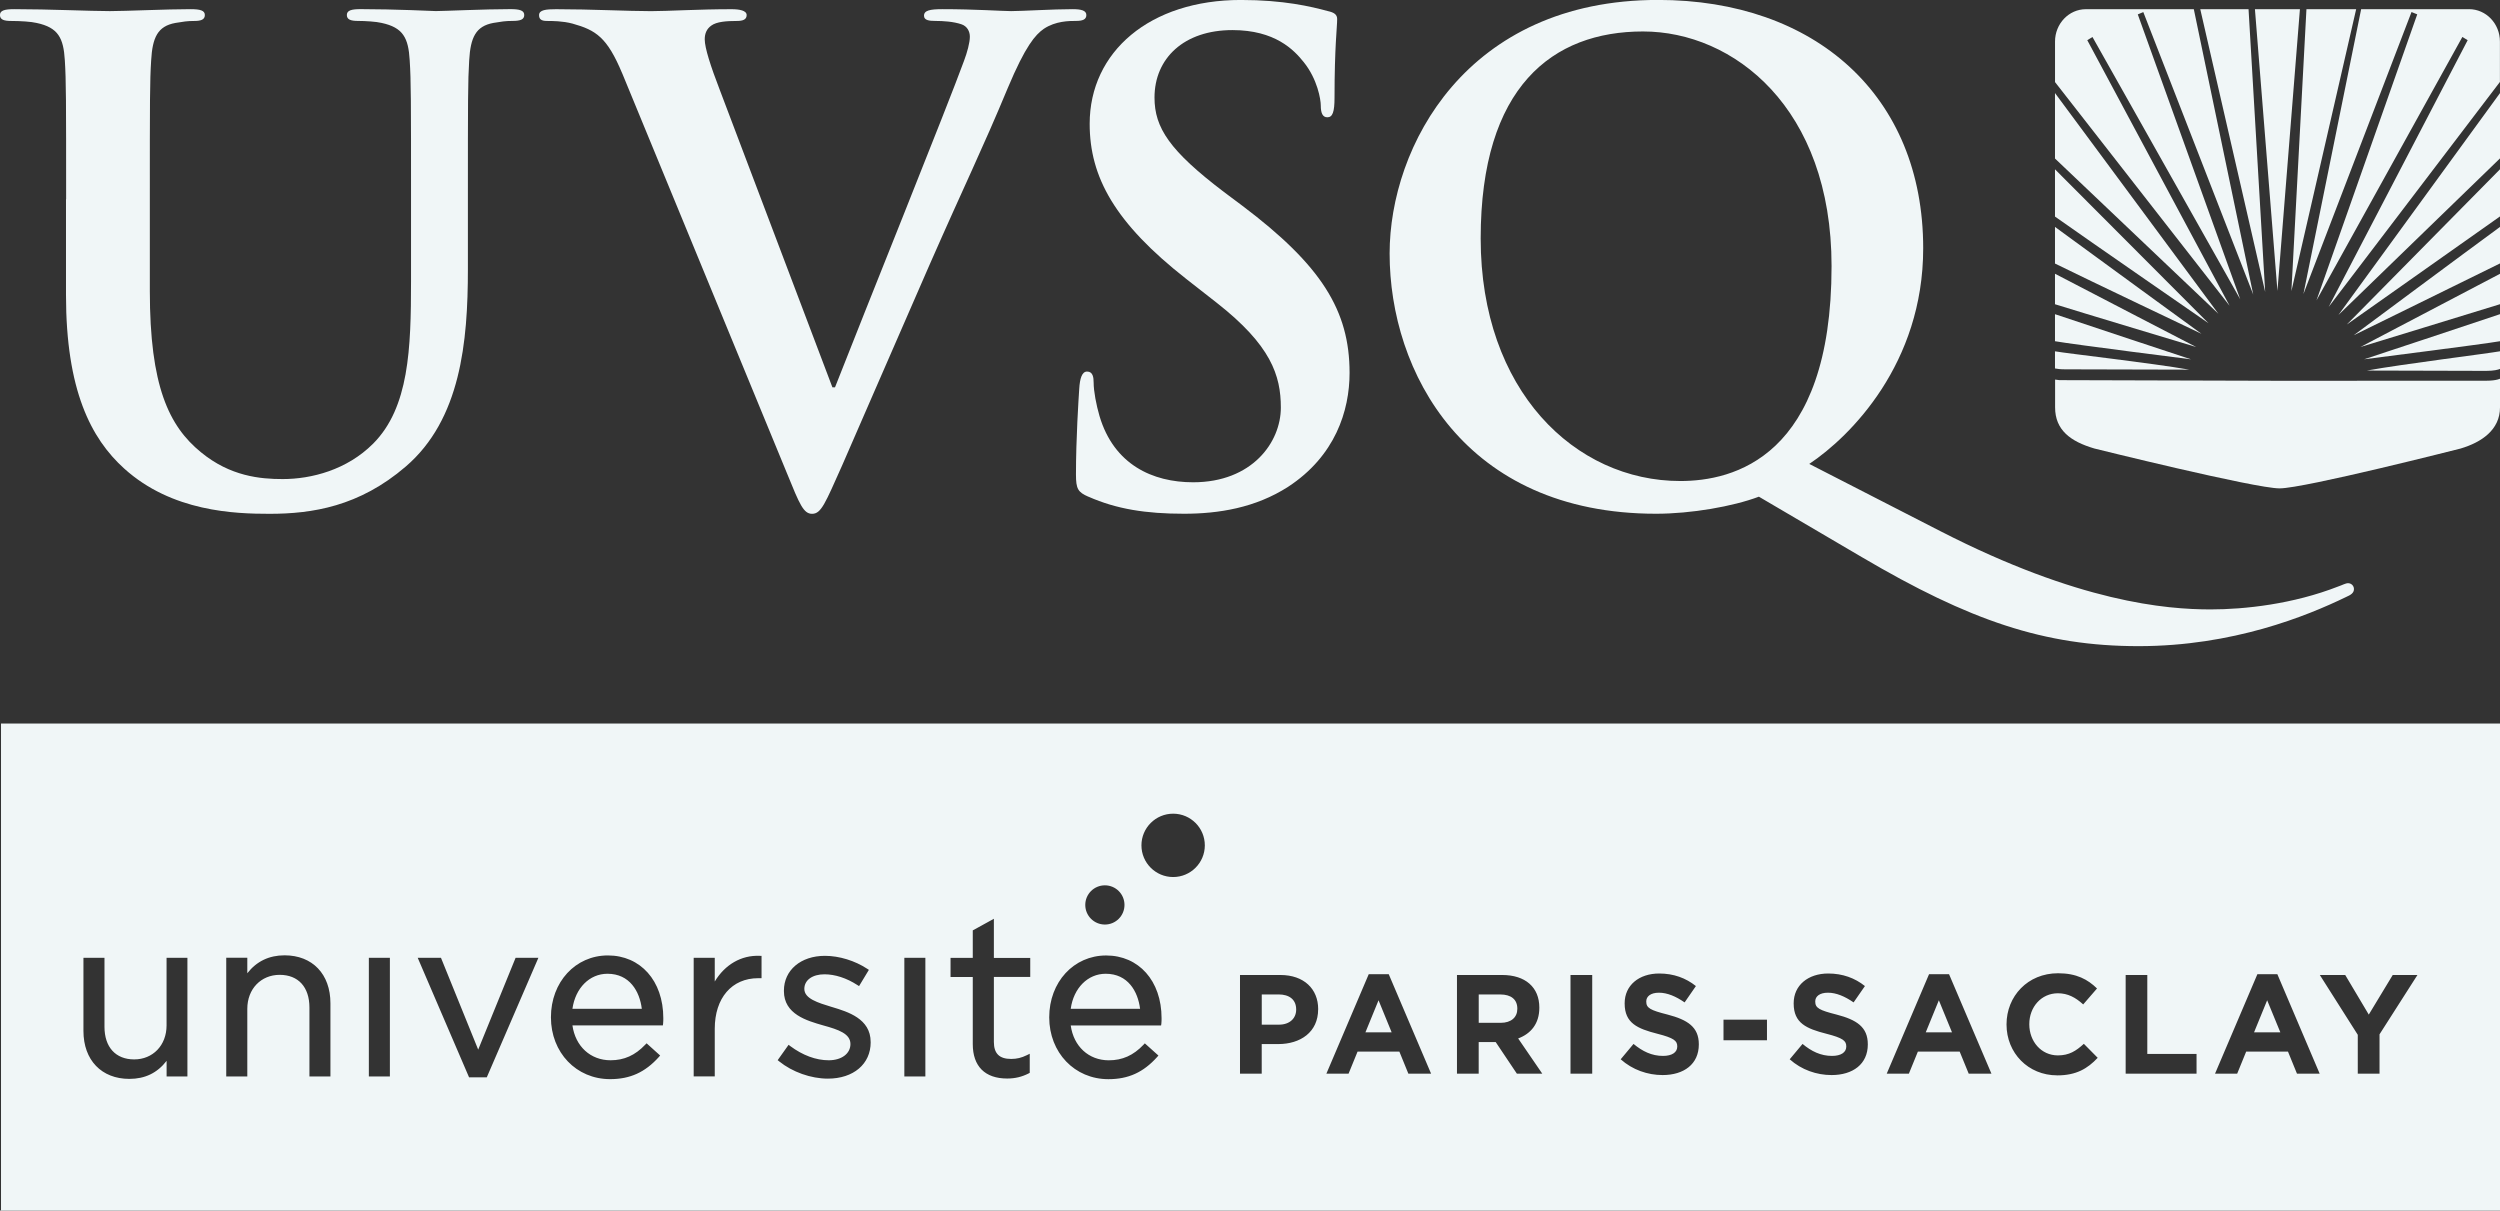 <?xml version="1.0" encoding="UTF-8"?> <svg xmlns="http://www.w3.org/2000/svg" id="Calque_2" data-name="Calque 2" viewBox="0 0 692.96 335.54"><rect x="0" y="0" width="692.96" height="335.54" fill="#333333" stroke="none"/><defs><style> .cls-1 { fill: #f0f6f7; stroke-width: 0px; } </style></defs><g id="Calque_1-2" data-name="Calque 1"><path class="cls-1" d="m18.33,55.22c0-27.6,0-32.69-.36-38.5-.37-6.19-1.82-9.08-7.82-10.36-1.45-.36-4.53-.55-7.07-.55-1.99,0-3.09-.37-3.09-1.64s1.28-1.63,3.99-1.63c9.63,0,21.05.54,26.49.54,4.35,0,15.79-.54,22.32-.54,2.72,0,3.99.36,3.99,1.63s-1.09,1.64-2.9,1.64c-2,0-3.09.19-5.27.55-4.9.9-6.35,4-6.71,10.36-.37,5.81-.37,10.9-.37,38.5v25.44c0,26.34,5.27,37.42,14.15,44.68,8.16,6.72,16.52,7.45,22.68,7.45,7.98,0,17.79-2.54,25.05-9.8,9.98-10,10.52-26.34,10.52-45.06v-22.72c0-27.6,0-32.69-.37-38.5-.36-6.19-1.81-9.08-7.8-10.36-1.45-.36-4.54-.55-6.53-.55s-3.09-.37-3.09-1.64,1.26-1.63,3.8-1.63c9.26,0,20.69.54,20.86.54,2.18,0,13.62-.54,20.7-.54,2.53,0,3.81.36,3.81,1.63s-1.1,1.64-3.27,1.64c-2,0-3.09.19-5.27.55-4.89.9-6.35,4-6.72,10.36-.36,5.81-.36,10.9-.36,38.5v19.44c0,20.17-2,41.6-17.24,54.68-12.88,11.08-25.95,13.09-37.74,13.09-9.61,0-27.04-.56-40.28-12.54-9.26-8.36-16.14-21.79-16.14-48.13v-26.54Z"></path><path class="cls-1" d="m172.47,20.35c-4.17-9.99-7.26-11.99-13.79-13.81-2.73-.73-5.62-.73-7.08-.73-1.63,0-2.18-.54-2.18-1.63,0-1.45,2-1.63,4.72-1.63,9.63,0,19.97.54,26.32.54,4.52,0,13.24-.54,22.32-.54,2.18,0,4.18.36,4.18,1.63s-1.09,1.63-2.73,1.63c-2.89,0-5.61.2-7.08,1.29-1.26.9-1.81,2.18-1.81,3.8,0,2.37,1.64,7.46,4.16,13.99l31.23,82.47h.72c7.81-19.98,31.4-78.48,35.75-90.47.9-2.38,1.63-5.08,1.63-6.72,0-1.45-.73-2.91-2.36-3.45-2.19-.73-4.91-.92-7.26-.92-1.63,0-3.09-.17-3.09-1.44,0-1.46,1.63-1.82,5.08-1.82,9.08,0,16.69.54,19.06.54,3.09,0,11.6-.54,17.05-.54,2.36,0,3.81.36,3.81,1.63s-1.08,1.63-2.9,1.63-5.62,0-8.89,2.19c-2.36,1.65-5.08,4.72-9.97,16.36-7.09,17.07-11.97,26.88-21.78,49.22-11.61,26.52-20.14,46.32-24.14,55.41-4.71,10.52-5.79,13.44-8.34,13.44-2.36,0-3.44-2.55-6.9-11.08l-45.72-110.99Z"></path><path class="cls-1" d="m301.68,137.68c-2.9-1.26-3.44-2.17-3.44-6.16,0-10.01.72-20.9.91-23.8.17-2.73.72-4.73,2.17-4.73,1.63,0,1.82,1.63,1.82,3.08,0,2.36.73,6.18,1.63,9.26,3.99,13.45,14.7,18.35,25.94,18.35,16.34,0,24.32-11.07,24.32-20.7,0-8.9-2.72-17.26-17.78-29.06l-8.36-6.54c-19.95-15.63-26.85-28.34-26.85-43.06,0-19.98,16.69-34.33,41.92-34.33,11.79,0,19.42,1.81,24.13,3.09,1.63.36,2.55.91,2.55,2.18,0,2.36-.73,7.63-.73,21.8,0,4-.54,5.45-1.99,5.45-1.27,0-1.82-1.1-1.82-3.27,0-1.64-.91-7.27-4.71-12-2.74-3.44-7.98-8.9-19.78-8.9-13.43,0-21.6,7.81-21.6,18.71,0,8.35,4.17,14.72,19.24,26.16l5.08,3.8c21.95,16.54,29.75,29.07,29.75,46.33,0,10.54-3.99,23.08-17.06,31.61-9.07,5.82-19.23,7.45-28.84,7.45-10.53,0-18.69-1.28-26.49-4.73"></path><path class="cls-1" d="m507.68,73.75c0-43.96-27.22-65.03-52.26-65.03s-45,15.25-45,57.39,26.13,67.22,55.34,67.22c14.51,0,41.92-6.37,41.92-59.59m-20.14,63.93c-7.26,2.74-18.87,4.73-28.5,4.73-53.16,0-73.86-39.41-73.86-72.12,0-29.61,21.24-70.3,74.41-70.3,43.37,0,73.49,26.34,73.49,68.84,0,31.97-20.14,52.14-31.58,59.77l36.48,18.71c38.28,19.61,62.42,21.62,74.76,21.62,9.43,0,22.87-1.46,35.38-6.36,1.09-.36,2.01-.91,2.73-.91.91,0,1.63.73,1.63,1.63,0,1.1-.91,1.64-2.17,2.19-10.89,5.28-31.4,13.63-57.53,13.63s-46.82-7.08-76.75-24.7l-28.49-16.73Z"></path><polygon class="cls-1" points="625.03 2.55 631.27 80.63 637.5 2.55 625.03 2.55"></polygon><path class="cls-1" d="m569.61,60.03c10,7.08,42.55,29.56,42.55,29.56l-42.55-42.66v13.1Z"></path><polygon class="cls-1" points="569.61 43.94 614.91 86.98 569.61 25.79 569.61 43.94"></polygon><polygon class="cls-1" points="609.88 2.55 627.87 80.91 623.26 2.55 609.88 2.55"></polygon><path class="cls-1" d="m624.57,81.69l-16.48-79.14h-29.92c-4.71,0-8.55,4.02-8.55,8.97v11.23l48.39,62.01-39.45-73.62c.49-.29.95-.59,1.44-.88l40.96,72.71-28.4-78.98c.5-.21,1.01-.44,1.53-.64l30.49,78.34Z"></path><path class="cls-1" d="m569.61,102.13c.59.12,1.51.24,2.79.24l34.41.09c-10.36-1.82-33.73-4.47-37.2-5.08v4.76Z"></path><path class="cls-1" d="m569.61,94.58c5.17.91,37.7,5.02,37.7,5.02,0,0-31.74-10.48-37.7-12.51v7.49Z"></path><path class="cls-1" d="m569.61,73.05c8.72,4.31,40.61,19.48,40.61,19.48,0,0-31.22-22.73-40.61-29.63v10.14Z"></path><path class="cls-1" d="m569.61,84.33c5.5,1.74,39.14,11.86,39.14,11.86,0,0-30.39-15.73-39.14-20.31v8.44Z"></path><path class="cls-1" d="m689.13,102.8c2.17,0,3.35-.33,3.83-.55v-4.88c-3.59.65-26.58,3.49-36.93,5.34l33.1.09Z"></path><path class="cls-1" d="m684.39,2.55h-29.92l-16,78.95,29.96-78.16s.02.01.02.02v-.02c.52.2,1.05.43,1.57.64l-27.93,79.29,40.43-73.01s.01.02.02.02l.02-.02c.47.3.94.59,1.44.88l-38.52,73.92,47.46-62.35v-11.2c0-4.96-3.85-8.97-8.56-8.97"></path><polygon class="cls-1" points="648.17 87.31 692.96 43.9 692.96 25.8 648.17 87.31"></polygon><path class="cls-1" d="m692.96,60v-13.08l-42.46,43.03c2.11-1.5,32.83-23.13,42.46-29.96"></path><polygon class="cls-1" points="639.31 2.55 635.14 80.7 653.09 2.55 639.31 2.55"></polygon><path class="cls-1" d="m692.96,94.58v-7.5c-5.89,2.01-37.16,12.34-37.67,12.51,1.2-.18,32.73-4.15,37.67-5.01"></path><path class="cls-1" d="m692.96,73.02v-10.12c-9.17,6.71-38.98,28.86-40.56,30.04,1.89-.94,32.16-15.76,40.56-19.92"></path><path class="cls-1" d="m692.96,84.32v-8.43c-8.61,4.51-37.69,19.78-38.67,20.29,1.68-.53,33.42-10.21,38.67-11.86"></path><path class="cls-1" d="m692.32,105.19c-.63.18-1.67.34-3.19.34l-57.22.02-61.1-.18c-.47-.04-.86-.09-1.17-.16v7.7c0,6.3,4.27,9.46,10.89,11.41,0,0,44.48,11.05,51.33,11.05s50.2-11.05,50.2-11.05c5.71-1.71,10.9-5.11,10.9-11.41v-7.93c-.15.07-.35.14-.64.21"></path><g><polygon class="cls-1" points="378.48 286.14 385.74 286.14 382.11 277.26 378.48 286.14"></polygon><path class="cls-1" d="m.28,200.56v134.98h692.68v-134.98H.28Zm305.98,44.84c3,0,5.43,2.43,5.43,5.43s-2.43,5.44-5.43,5.44-5.44-2.43-5.44-5.44,2.44-5.43,5.44-5.43Zm-254.3,52.97h-5.78v-4.32c-2.59,3.36-5.99,5-10.33,5-7.71,0-12.72-5.21-12.72-13.28v-20.28h5.83v19.11c0,5.66,3.09,9.05,8.24,9.05s8.97-3.88,8.97-9.42v-18.74h5.78v32.89Zm39.64,0h-5.83v-19.1c0-5.66-3.08-9.06-8.24-9.06s-8.98,3.88-8.98,9.42v18.74h-5.84v-32.9h5.84v4.3c2.56-3.29,6.03-4.97,10.33-4.97,7.72,0,12.71,5.21,12.71,13.28v20.28Zm16.47,0h-5.83v-32.89h5.83v32.89Zm26.86.25h-4.91l-14.24-33.14h6.45l10.32,25.46,10.37-25.46h6.32l-14.31,33.14Zm48.87-14.87l-.06.48h-25.07c.82,5.8,5,9.66,10.57,9.66,3.74,0,6.8-1.36,9.61-4.32l.38-.38,3.75,3.38-.35.41c-3.82,4.25-7.99,6.14-13.52,6.14-9.36,0-16.4-7.36-16.4-17.14s6.79-17.15,15.79-17.15,15.36,6.98,15.36,17.39c0,.44,0,.96-.06,1.55Zm27.29-12.61h-.92c-7.33,0-12.05,5.49-12.05,14.02v13.2h-5.84v-32.88h5.84v6.58c2.82-4.68,7.33-7.33,12.43-7.12l.54.02v6.19Zm30.25,17.76c0,6.04-4.78,10.08-11.87,10.08-4.68,0-9.84-1.83-13.5-4.79l-.41-.33,3.03-4.26.45.35c3.44,2.56,7.13,3.94,10.67,3.94s6.02-1.82,6.02-4.5c0-2.85-3.26-3.99-7.53-5.16-4.6-1.32-10.91-3.11-10.91-9.52v-.12c0-5.68,4.68-9.65,11.37-9.65,3.94,0,8.33,1.35,11.74,3.6l.44.29-2.72,4.5-.48-.3c-2.98-1.94-6.21-2.97-9.11-2.97-3.34,0-5.58,1.61-5.58,4.04,0,2.7,3.72,3.83,7.66,5.03l.12.03c4.22,1.28,10.6,3.18,10.6,9.63v.11Zm15.16,9.48h-5.83v-32.89h5.83v32.89Zm29.07-27.59h-10.08v18.01c0,3.23,1.52,4.72,4.79,4.72,1.55,0,2.82-.3,4.37-1.05l.78-.39v5.29l-.29.16c-1.86.95-3.75,1.42-5.97,1.42-6.15,0-9.53-3.4-9.53-9.54v-18.61h-6.16v-5.29h6.16v-7.62l5.85-3.22v10.85h10.08v5.29Zm36.34,12.97l-.07.48h-25.05c.81,5.8,4.98,9.66,10.56,9.66,3.75,0,6.81-1.36,9.62-4.32l.36-.38,3.77,3.38-.36.41c-3.82,4.25-7.97,6.14-13.51,6.14-9.35,0-16.4-7.36-16.4-17.14s6.79-17.15,15.78-17.15,15.36,6.98,15.36,17.39c0,.44,0,.96-.06,1.55Zm3.27-40.66c-4.85,0-8.79-3.94-8.79-8.78s3.94-8.78,8.79-8.78,8.78,3.93,8.78,8.78-3.94,8.78-8.78,8.78Zm40.19,36.68c0,6.33-4.93,9.62-11.06,9.62h-4.58v8.21h-6.02v-27.36h11.18c6.55,0,10.49,3.87,10.49,9.46v.07Zm25.01,17.83l-2.5-6.13h-11.58l-2.5,6.13h-6.15l11.74-27.57h5.55l11.74,27.57h-6.3Zm30.08,0l-5.87-8.76h-4.72v8.76h-6.02v-27.36h12.51c6.44,0,10.32,3.4,10.32,9.03v.07c0,4.43-2.38,7.2-5.87,8.49l6.69,9.77h-7.04Zm20.88,0h-6.02v-27.36h6.02v27.36Zm29.55-8.1c0,5.44-4.13,8.48-10.04,8.48-4.15,0-8.33-1.44-11.62-4.37l3.56-4.26c2.47,2.04,5.04,3.32,8.17,3.32,2.47,0,3.95-.97,3.95-2.58v-.08c0-1.53-.93-2.31-5.51-3.48-5.51-1.41-9.07-2.93-9.07-8.38v-.08c0-4.96,3.97-8.24,9.58-8.24,3.99,0,7.38,1.25,10.17,3.48l-3.13,4.53c-2.42-1.67-4.8-2.69-7.12-2.69s-3.51,1.06-3.51,2.39v.08c0,1.8,1.16,2.39,5.9,3.59,5.55,1.45,8.67,3.45,8.67,8.22v.07Zm18.89-1.17h-12.05v-5.7h12.05v5.7Zm27.95,1.17c0,5.44-4.14,8.48-10.04,8.48-4.15,0-8.33-1.44-11.61-4.37l3.56-4.26c2.45,2.04,5.04,3.32,8.17,3.32,2.46,0,3.95-.97,3.95-2.58v-.08c0-1.53-.94-2.31-5.51-3.48-5.52-1.41-9.07-2.93-9.07-8.38v-.08c0-4.96,3.98-8.24,9.58-8.24,3.97,0,7.39,1.25,10.17,3.48l-3.14,4.53c-2.42-1.67-4.8-2.69-7.12-2.69s-3.51,1.06-3.51,2.39v.08c0,1.8,1.17,2.39,5.9,3.59,5.57,1.45,8.67,3.45,8.67,8.22v.07Zm27.97,8.1l-2.51-6.13h-11.58l-2.5,6.13h-6.14l11.73-27.57h5.55l11.75,27.57h-6.31Zm24.52.46c-8.05,0-14.04-6.2-14.04-14.08v-.06c0-7.78,5.86-14.16,14.28-14.16,5.15,0,8.25,1.73,10.8,4.22l-3.83,4.42c-2.12-1.93-4.26-3.09-7.01-3.09-4.61,0-7.93,3.82-7.93,8.53v.08c0,4.69,3.26,8.61,7.93,8.61,3.13,0,5.05-1.25,7.19-3.21l3.84,3.88c-2.82,3-5.95,4.87-11.23,4.87Zm38.63-.46h-19.65v-27.36h6v21.88h13.65v5.48Zm27.84,0l-2.5-6.13h-11.58l-2.5,6.13h-6.14l11.74-27.57h5.54l11.73,27.57h-6.3Zm22.88-10.91v10.91h-6.03v-10.78l-10.52-16.58h7.04l6.53,10.98,6.64-10.98h6.85l-10.51,16.45Z"></path><polygon class="cls-1" points="533.79 286.14 541.06 286.14 537.42 277.26 533.79 286.14"></polygon><path class="cls-1" d="m415.85,275.65h-5.97v7.86h6.1c2.93,0,4.6-1.56,4.6-3.87v-.07c0-2.58-1.79-3.92-4.72-3.92Z"></path><path class="cls-1" d="m306.48,269.91c-4.97,0-8.9,3.97-9.69,9.71h19.22c-.6-4.81-3.36-9.71-9.53-9.71Z"></path><path class="cls-1" d="m168.38,269.91c-4.98,0-8.9,3.97-9.71,9.71h19.23c-.59-4.81-3.35-9.71-9.52-9.71Z"></path><path class="cls-1" d="m354.39,275.65h-4.65v8.37h4.77c3.02,0,4.77-1.8,4.77-4.16v-.06c0-2.71-1.88-4.16-4.88-4.16Z"></path><polygon class="cls-1" points="624.79 286.14 632.07 286.14 628.42 277.26 624.79 286.14"></polygon></g></g></svg> 